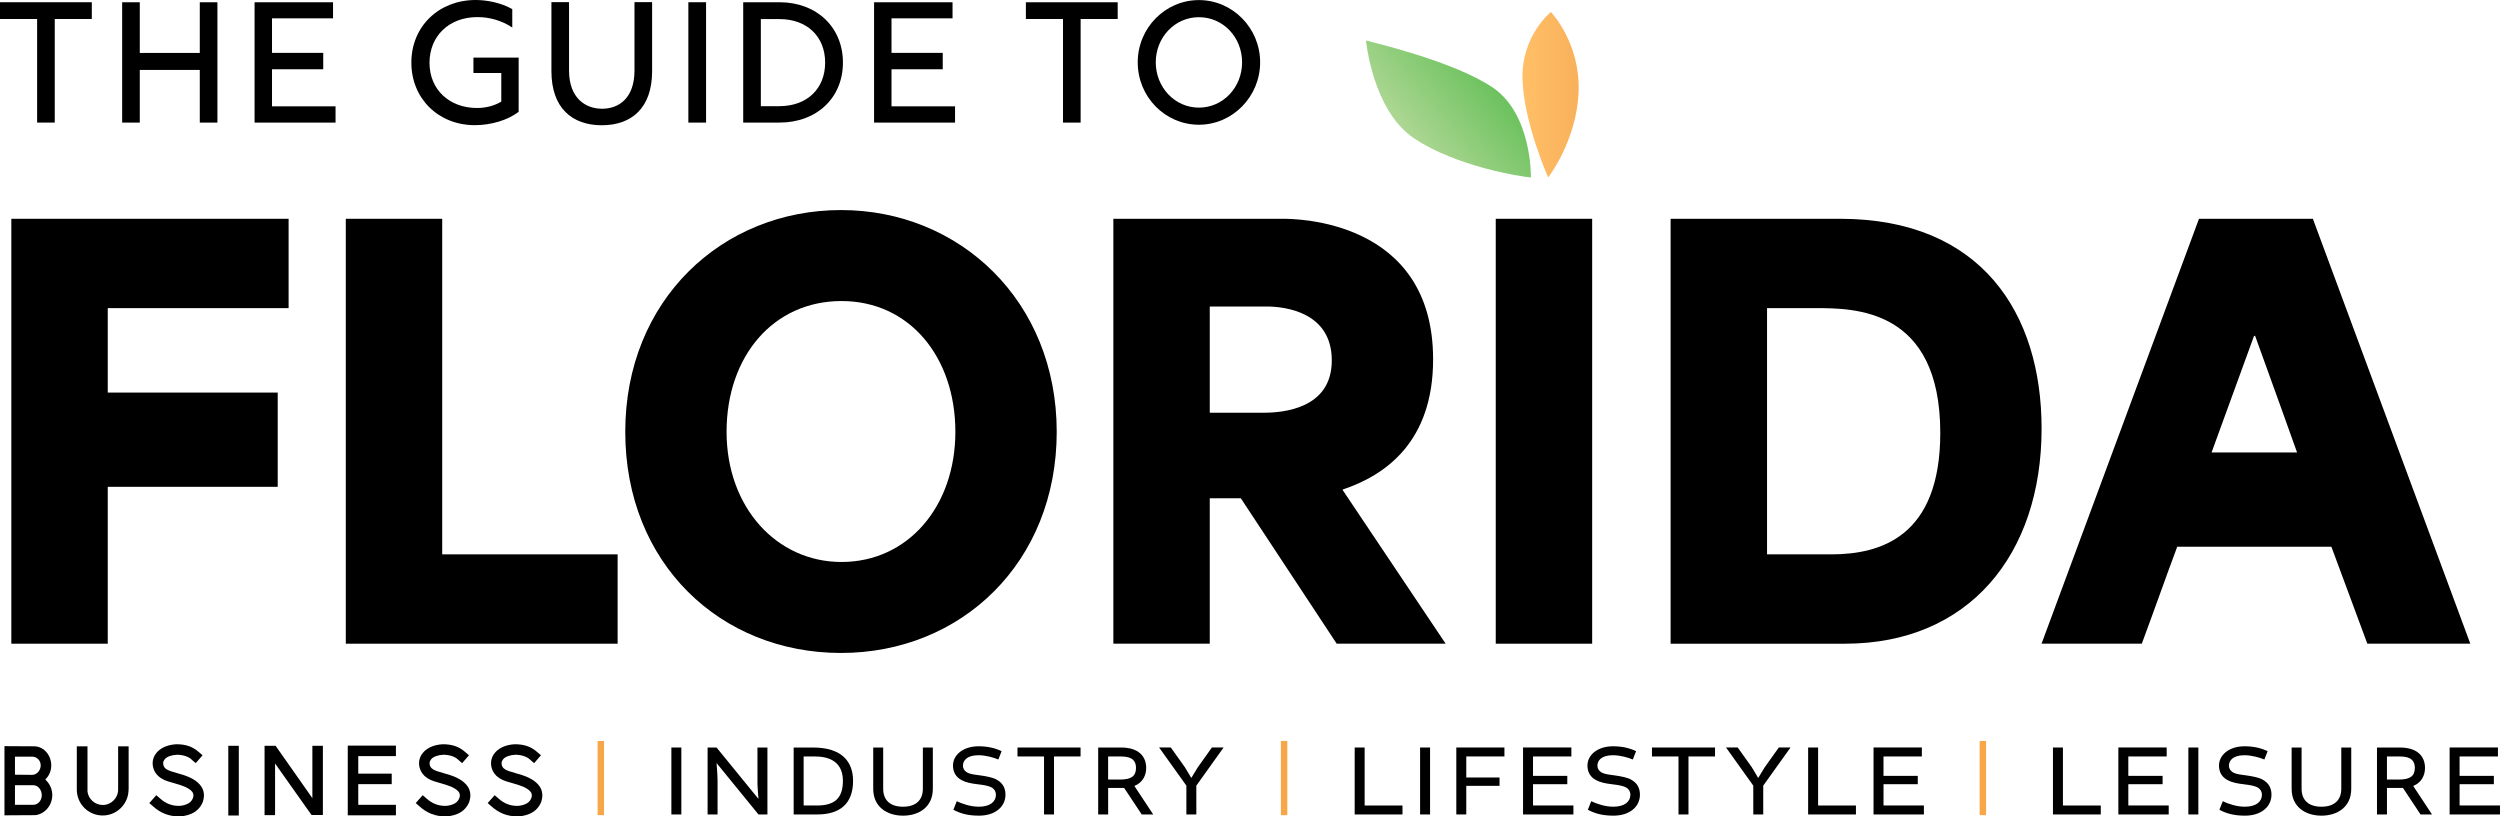 <svg xmlns="http://www.w3.org/2000/svg" xmlns:xlink="http://www.w3.org/1999/xlink" id="Layer_2" data-name="Layer 2" viewBox="0 0 1555.76 508.03"><defs><style> .cls-1 { fill: url(#linear-gradient); } .cls-1, .cls-2, .cls-3 { stroke-width: 0px; } .cls-4 { fill: none; stroke: #f7a648; stroke-miterlimit: 10; stroke-width: 4px; } .cls-2 { fill: url(#linear-gradient-2); } </style><linearGradient id="linear-gradient" x1="867.69" y1="96.66" x2="945.65" y2="29.9" gradientUnits="userSpaceOnUse"><stop offset="0" stop-color="#bddca0"></stop><stop offset=".99" stop-color="#4fb846"></stop></linearGradient><linearGradient id="linear-gradient-2" x1="947.42" y1="58.95" x2="982.41" y2="58.95" gradientUnits="userSpaceOnUse"><stop offset="0" stop-color="#ffbf67"></stop><stop offset=".99" stop-color="#f9b15b"></stop></linearGradient></defs><g id="Layer_1-2" data-name="Layer 1"><g><g><path class="cls-3" d="M23.11,11.82H0V1.39h57.13v10.43h-23.06v64.46h-10.97V11.82Z"></path><path class="cls-3" d="M76.02,1.39h10.97v31.56h37.34V1.39h10.97v74.9h-10.97v-32.79h-37.34v32.79h-10.97V1.39Z"></path><path class="cls-3" d="M158.41,1.39h48.84v10h-37.98v21.51h31.88v10.22h-31.88v23.06h39.54v10.11h-50.39V1.39Z"></path><path class="cls-3" d="M255.99,38.95c0-22.74,17.33-38.95,39.96-38.95,6.63,0,15.46,1.5,22.84,5.67v11.45c-6.53-4.33-14.23-6.53-21.77-6.47-17.55,0-29.74,11.77-29.74,28.46s12.41,28.09,29.53,28.09c5.35,0,10.54-1.23,15.14-3.96v-17.81h-17.33v-9.58h28.14v33.7c-6.74,5.3-17.44,8.35-27.23,8.35-22.74,0-39.54-16.58-39.54-38.95Z"></path><path class="cls-3" d="M343.15,44.35V1.34h10.97v42.58c0,17.01,10.06,23.75,20.6,23.75s20.12-6.74,20.12-23.75V1.34h10.97v43.01c0,22.84-12.79,33.6-31.3,33.6s-31.35-10.75-31.35-33.6Z"></path><path class="cls-3" d="M428.37,1.39h11.02v74.9h-11.02V1.39Z"></path><path class="cls-3" d="M462.5,1.39h22.58c23.27,0,39.48,15.67,39.48,37.55s-16.21,37.34-39.48,37.34h-22.58V1.39ZM485.08,66.07c17.28-.05,28.41-10.97,28.41-27.12s-11.18-27.07-28.41-27.07h-11.61v54.19h11.61Z"></path><path class="cls-3" d="M543.93,1.39h48.84v10h-37.98v21.51h31.88v10.22h-31.88v23.06h39.54v10.11h-50.39V1.39Z"></path><path class="cls-3" d="M661.52,11.82h-23.11V1.39h57.13v10.43h-23.06v64.46h-10.97V11.82Z"></path><path class="cls-3" d="M708.01,38.79C708.01,17.39,725.13.05,746.1.05s38.09,17.44,38.09,38.73-17.12,38.84-38.09,38.84-38.09-17.28-38.09-38.84ZM772.96,38.79c0-15.62-11.82-28.09-26.86-28.09s-26.86,12.57-26.86,28.09,11.82,28.19,26.86,28.19,26.86-12.63,26.86-28.19Z"></path></g><g><path class="cls-3" d="M7.05,136.15h172.55v55.6h-112.55v52.55h105.77v58.65h-105.77v97.63H7.05V136.15Z"></path><path class="cls-3" d="M215.19,136.15h60v208.83h109.16v55.6h-169.16V136.15Z"></path><path class="cls-3" d="M389.1,268.7c0-82.04,60.34-137.98,134.25-137.98s134.25,56.61,134.25,137.98-59.33,137.64-134.25,137.64-134.25-55.6-134.25-137.64ZM523.68,349.72c41.36,0,70.85-34.58,70.85-81.02s-28.48-81.36-70.85-81.36-71.53,34.24-71.53,81.36,31.19,81.02,71.53,81.02Z"></path><path class="cls-3" d="M692.83,136.15h105.43c7.12,0,93.57,0,93.57,87.46,0,51.53-29.83,72.21-56.27,81.02v.34l64.07,95.6h-67.8l-59.67-90.51h-19.32v90.51h-60V136.15ZM786.4,256.84c11.87,0,42.38-2.37,42.38-32.54s-29.15-33.56-40.68-33.56h-35.26v66.11h33.56Z"></path><path class="cls-3" d="M930.81,136.15h60v264.42h-60V136.15Z"></path><path class="cls-3" d="M1039.63,136.15h105.43c88.14,0,125.43,58.99,125.43,130.52,0,78.65-45.43,133.91-122.38,133.91h-108.48V136.15ZM1139.64,344.98c30.51,0,67.8-10.85,67.8-75.6,0-77.63-53.56-77.63-77.63-77.63h-30.17v153.23h40Z"></path><path class="cls-3" d="M1368.46,136.15h70.85l97.97,264.42h-64.07l-22.38-60.34h-95.94c-7.46,20-14.58,40.34-22.04,60.34h-62.38l97.97-264.42ZM1429.48,281.58c-4.75-13.22-12.21-34.24-26.1-72.55h-.68l-26.44,72.55h53.22Z"></path></g><g><g><path class="cls-3" d="M32.53,494.84c0,6.32-4.58,11.66-10.46,12.43l-19.29.11v-43.05l18.86.11c6,.33,10.25,5.78,10.25,11.88,0,3.49-1.42,6.65-3.71,8.72.33.33.65.65.98,1.09,2.18,2.4,3.38,5.45,3.38,8.72ZM9.31,482.09l10.68.11c2.94,0,5.34-2.83,5.34-5.89s-2.4-5.45-5.34-5.45h-10.68v11.23ZM25.99,494.84c0-3.27-2.29-6.21-5.34-6.21h-11.34v12.21h11.34c3.05,0,5.34-2.72,5.34-5.99ZM19.56,507.38h1.85-1.85Z"></path><path class="cls-3" d="M80.05,464.43v26.27l-.11,1.96c-.65,8.28-7.63,14.82-16.02,14.82-8.94,0-16.13-7.19-16.13-16.13v-26.92h6.65v28.23c.65,4.69,4.69,8.28,9.48,8.28,5.23,0,9.59-4.25,9.59-9.59v-26.92h6.54Z"></path><path class="cls-3" d="M95.42,501.93l-2.51-2.18,4.36-4.9,2.51,2.18c3.27,2.94,7.08,4.47,11.44,4.47.76,0,2.94-.11,5.12-1.09,1.85-.76,3.05-2.07,3.71-3.71.22-.65.33-1.31.33-1.74,0-.65-.22-1.2-.33-1.53-.98-1.85-3.71-3.6-7.85-4.9-1.2-.33-2.4-.76-3.6-1.09-3.05-.87-5.88-1.53-8.17-3.05-3.38-2.07-5.45-5.45-5.45-9.48,0-2.4.87-4.69,2.51-6.54,1.74-2.07,5.34-4.8,12.1-5.23,3.05,0,5.89.33,8.61,1.42,1.96.76,3.81,1.96,5.45,3.38l2.4,2.07-4.25,4.9-2.4-2.07c-1.74-1.85-5.34-3.16-9.37-3.16-3.49.22-6.21,1.2-7.52,2.83-.54.65-.98,1.53-.98,2.29,0,3.71,2.83,4.69,8.72,6.32,1.31.33,2.62.76,4.03,1.2,6,1.96,9.81,4.69,11.66,8.28.65,1.42.98,2.83.98,4.47,0,1.31-.33,2.51-.65,3.81-1.31,3.38-3.71,5.99-7.19,7.52-3.27,1.42-6.32,1.64-7.85,1.64-5.99,0-11.33-2.07-15.8-6.1Z"></path><path class="cls-3" d="M142.07,507.49v-43.38h6.54v43.38h-6.54Z"></path><path class="cls-3" d="M164.63,465.96v-1.85h6.87l22.89,32.59v-32.59h6.54v43.05h-7.08l-22.67-32.04v32.15h-6.54v-41.31Z"></path><path class="cls-3" d="M222.95,470.54v10.9h20.82v6.54h-20.82v12.86h23.43v6.54h-29.97v-43.38h29.97v6.54h-23.43Z"></path><path class="cls-3" d="M261.21,501.93l-2.51-2.18,4.36-4.9,2.51,2.18c3.27,2.94,7.08,4.47,11.44,4.47.76,0,2.94-.11,5.12-1.09,1.85-.76,3.05-2.07,3.71-3.71.22-.65.33-1.31.33-1.74,0-.65-.22-1.2-.33-1.53-.98-1.85-3.71-3.6-7.85-4.9-1.2-.33-2.4-.76-3.6-1.09-3.05-.87-5.88-1.53-8.17-3.05-3.38-2.07-5.45-5.45-5.45-9.48,0-2.4.87-4.69,2.51-6.54,1.74-2.07,5.34-4.8,12.1-5.23,3.05,0,5.89.33,8.61,1.42,1.96.76,3.81,1.96,5.45,3.38l2.4,2.07-4.25,4.9-2.4-2.07c-1.74-1.85-5.34-3.16-9.37-3.16-3.49.22-6.21,1.2-7.52,2.83-.54.65-.98,1.53-.98,2.29,0,3.71,2.83,4.69,8.72,6.32,1.31.33,2.62.76,4.03,1.2,6,1.96,9.81,4.69,11.66,8.28.65,1.42.98,2.83.98,4.47,0,1.31-.33,2.51-.65,3.81-1.31,3.38-3.71,5.99-7.19,7.52-3.27,1.42-6.32,1.64-7.85,1.64-5.99,0-11.33-2.07-15.8-6.1Z"></path><path class="cls-3" d="M306,501.93l-2.51-2.18,4.36-4.9,2.51,2.18c3.27,2.94,7.08,4.47,11.44,4.47.76,0,2.94-.11,5.12-1.09,1.85-.76,3.05-2.07,3.71-3.71.22-.65.33-1.31.33-1.74,0-.65-.22-1.2-.33-1.53-.98-1.85-3.71-3.6-7.85-4.9-1.2-.33-2.4-.76-3.6-1.09-3.05-.87-5.89-1.53-8.17-3.05-3.38-2.07-5.45-5.45-5.45-9.48,0-2.4.87-4.69,2.51-6.54,1.74-2.07,5.34-4.8,12.1-5.23,3.05,0,5.89.33,8.61,1.42,1.96.76,3.81,1.96,5.45,3.38l2.4,2.07-4.25,4.9-2.4-2.07c-1.74-1.85-5.34-3.16-9.37-3.16-3.49.22-6.21,1.2-7.52,2.83-.54.65-.98,1.53-.98,2.29,0,3.71,2.83,4.69,8.72,6.32,1.31.33,2.62.76,4.03,1.2,6,1.96,9.81,4.69,11.66,8.28.65,1.42.98,2.83.98,4.47,0,1.31-.33,2.51-.65,3.81-1.31,3.38-3.71,5.99-7.19,7.52-3.27,1.42-6.32,1.64-7.85,1.64-5.99,0-11.33-2.07-15.8-6.1Z"></path></g><g><path class="cls-3" d="M424,465.18v41.66h-6.2v-41.66h6.2Z"></path><path class="cls-3" d="M471.36,465.18h6.21v41.66h-5.57l-25.96-31.84h-.13s.63,7.15.63,10.57v21.27h-6.2v-41.66h5.57l25.96,31.84h.13s-.63-7.28-.63-9.69v-22.16Z"></path><path class="cls-3" d="M505.93,465.18c18.23,0,24.94,9.05,24.94,20.77,0,13.93-7.91,20.89-22.28,20.89h-14.69v-41.66h12.03ZM500.1,501.26h8.42c10.95,0,16.02-4.62,16.02-15.32,0-8.48-4.37-15.19-17.47-15.19h-6.96v30.51Z"></path><path class="cls-3" d="M580.51,465.18v25.7c0,11.4-8.74,16.71-18.55,16.71s-18.55-5.32-18.55-16.71v-25.7h6.2v25.7c0,6.77,4.05,11.14,12.34,11.14s12.35-4.37,12.35-11.14v-25.7h6.2Z"></path><path class="cls-3" d="M593.3,503.92l2.09-5.32c3.29,1.58,8.55,3.42,13.74,3.42,7.22,0,10.64-3.29,10.64-7.47,0-1.9-.95-3.48-2.53-4.43-1.65-1.01-4.68-1.58-8.55-2.03-4.43-.51-7.66-1.2-10.26-2.6-3.93-2.09-5.38-5.44-5.38-9.05,0-6.77,6.46-12.03,15.89-12.03,5.89,0,10.51,1.2,14.37,3.04l-2.03,5.19c-2.97-1.27-8.04-2.66-12.34-2.66-7.28,0-9.69,3.36-9.69,6.46,0,1.58.63,3.1,2.66,4.31,1.65.95,4.18,1.27,8.04,1.77,4.05.57,7.91,1.33,10.19,2.6,3.8,2.09,5.57,5.19,5.57,9.43,0,7.34-6.2,13.04-16.52,13.04-6.71,0-11.58-1.33-15.89-3.67Z"></path><path class="cls-3" d="M649.71,470.75h-16.52v-5.57h39.25v5.57h-16.52v36.09h-6.21v-36.09Z"></path><path class="cls-3" d="M683.4,465.18h14.18c10.95,0,15.7,5.44,15.7,12.73,0,4.43-2.03,8.99-7.22,11.14v.25l11.59,17.54h-7.15l-10.95-16.52h-9.94v16.52h-6.2v-41.66ZM696.94,485.12c7.03,0,10-2.15,10-7.22,0-4.24-2.09-7.15-9.31-7.15h-8.04v14.37h7.34Z"></path><path class="cls-3" d="M744.49,506.83h-6.2v-17.92l-16.97-23.74h7.28l8.8,12.35c.63.95,3.86,6.46,3.86,6.46h.19s3.29-5.51,3.92-6.46l8.8-12.35h7.28l-16.97,23.74v17.92Z"></path></g><g><path class="cls-3" d="M849.22,465.18v36.09h23.55v5.57h-29.75v-41.66h6.2Z"></path><path class="cls-3" d="M889.93,465.18v41.66h-6.2v-41.66h6.2Z"></path><path class="cls-3" d="M912.47,489.04v17.79h-6.2v-41.66h29.94v5.57h-23.74v13.1h20.7v5.19h-20.7Z"></path><path class="cls-3" d="M954.01,488.03v13.23h25.13v5.57h-31.34v-41.66h30.07v5.57h-23.87v12.09h21.33v5.19h-21.33Z"></path><path class="cls-3" d="M988.13,503.92l2.09-5.32c3.29,1.58,8.55,3.42,13.74,3.42,7.22,0,10.64-3.29,10.64-7.47,0-1.9-.95-3.48-2.53-4.43-1.65-1.01-4.68-1.58-8.55-2.03-4.43-.51-7.66-1.2-10.26-2.6-3.93-2.09-5.38-5.44-5.38-9.05,0-6.77,6.46-12.03,15.89-12.03,5.89,0,10.51,1.2,14.37,3.04l-2.03,5.19c-2.97-1.27-8.04-2.66-12.34-2.66-7.28,0-9.69,3.36-9.69,6.46,0,1.58.63,3.1,2.66,4.31,1.65.95,4.18,1.27,8.04,1.77,4.05.57,7.91,1.33,10.19,2.6,3.8,2.09,5.57,5.19,5.57,9.43,0,7.34-6.2,13.04-16.52,13.04-6.71,0-11.58-1.33-15.89-3.67Z"></path><path class="cls-3" d="M1044.54,470.75h-16.52v-5.57h39.25v5.57h-16.52v36.09h-6.21v-36.09Z"></path><path class="cls-3" d="M1097.28,506.83h-6.2v-17.92l-16.97-23.74h7.28l8.8,12.35c.63.95,3.86,6.46,3.86,6.46h.19s3.29-5.51,3.92-6.46l8.8-12.35h7.28l-16.97,23.74v17.92Z"></path><path class="cls-3" d="M1131.41,465.18v36.09h23.55v5.57h-29.75v-41.66h6.2Z"></path><path class="cls-3" d="M1172.12,488.03v13.23h25.13v5.57h-31.34v-41.66h30.07v5.57h-23.87v12.09h21.33v5.19h-21.33Z"></path></g><g><path class="cls-3" d="M1283.77,465.18v36.09h23.55v5.57h-29.76v-41.66h6.21Z"></path><path class="cls-3" d="M1324.47,488.03v13.23h25.13v5.57h-31.34v-41.66h30.07v5.57h-23.87v12.09h21.34v5.19h-21.34Z"></path><path class="cls-3" d="M1368.04,465.18v41.66h-6.21v-41.66h6.21Z"></path><path class="cls-3" d="M1381.14,503.92l2.09-5.32c3.29,1.58,8.55,3.42,13.74,3.42,7.22,0,10.64-3.29,10.64-7.47,0-1.9-.95-3.48-2.53-4.43-1.65-1.01-4.69-1.58-8.55-2.03-4.43-.51-7.66-1.2-10.26-2.6-3.93-2.09-5.38-5.44-5.38-9.05,0-6.77,6.46-12.03,15.89-12.03,5.89,0,10.51,1.2,14.37,3.04l-2.03,5.19c-2.97-1.27-8.04-2.66-12.34-2.66-7.28,0-9.69,3.36-9.69,6.46,0,1.58.63,3.1,2.66,4.31,1.65.95,4.18,1.27,8.04,1.77,4.05.57,7.91,1.33,10.19,2.6,3.8,2.09,5.57,5.19,5.57,9.43,0,7.34-6.2,13.04-16.52,13.04-6.71,0-11.58-1.33-15.89-3.67Z"></path><path class="cls-3" d="M1463.19,465.18v25.7c0,11.4-8.74,16.71-18.55,16.71s-18.55-5.32-18.55-16.71v-25.7h6.2v25.7c0,6.77,4.05,11.14,12.35,11.14s12.35-4.37,12.35-11.14v-25.7h6.2Z"></path><path class="cls-3" d="M1479.21,465.18h14.18c10.95,0,15.7,5.44,15.7,12.73,0,4.43-2.03,8.99-7.22,11.14v.25l11.59,17.54h-7.15l-10.95-16.52h-9.94v16.52h-6.21v-41.66ZM1492.76,485.12c7.03,0,10-2.15,10-7.22,0-4.24-2.09-7.15-9.31-7.15h-8.04v14.37h7.34Z"></path><path class="cls-3" d="M1530.62,488.03v13.23h25.13v5.57h-31.34v-41.66h30.07v5.57h-23.87v12.09h21.33v5.19h-21.33Z"></path></g></g><path class="cls-1" d="M952.71,110.43s.75-39.34-23.72-55.91-74.82-28.09-78.92-29.36c0,0,4,43.67,29.98,60.99s65.51,23.72,72.66,24.28Z"></path><path class="cls-2" d="M965.14,7.47s-18.45,14.68-17.69,41.79,16,61.18,16,61.18c0,0,17.79-22.87,18.92-53.36s-17.22-49.6-17.22-49.6Z"></path><line class="cls-4" x1="373.89" y1="461.11" x2="373.89" y2="507.27"></line><line class="cls-4" x1="799.11" y1="461.11" x2="799.11" y2="507.27"></line><line class="cls-4" x1="1233.94" y1="461.11" x2="1233.94" y2="507.27"></line></g></g></svg>